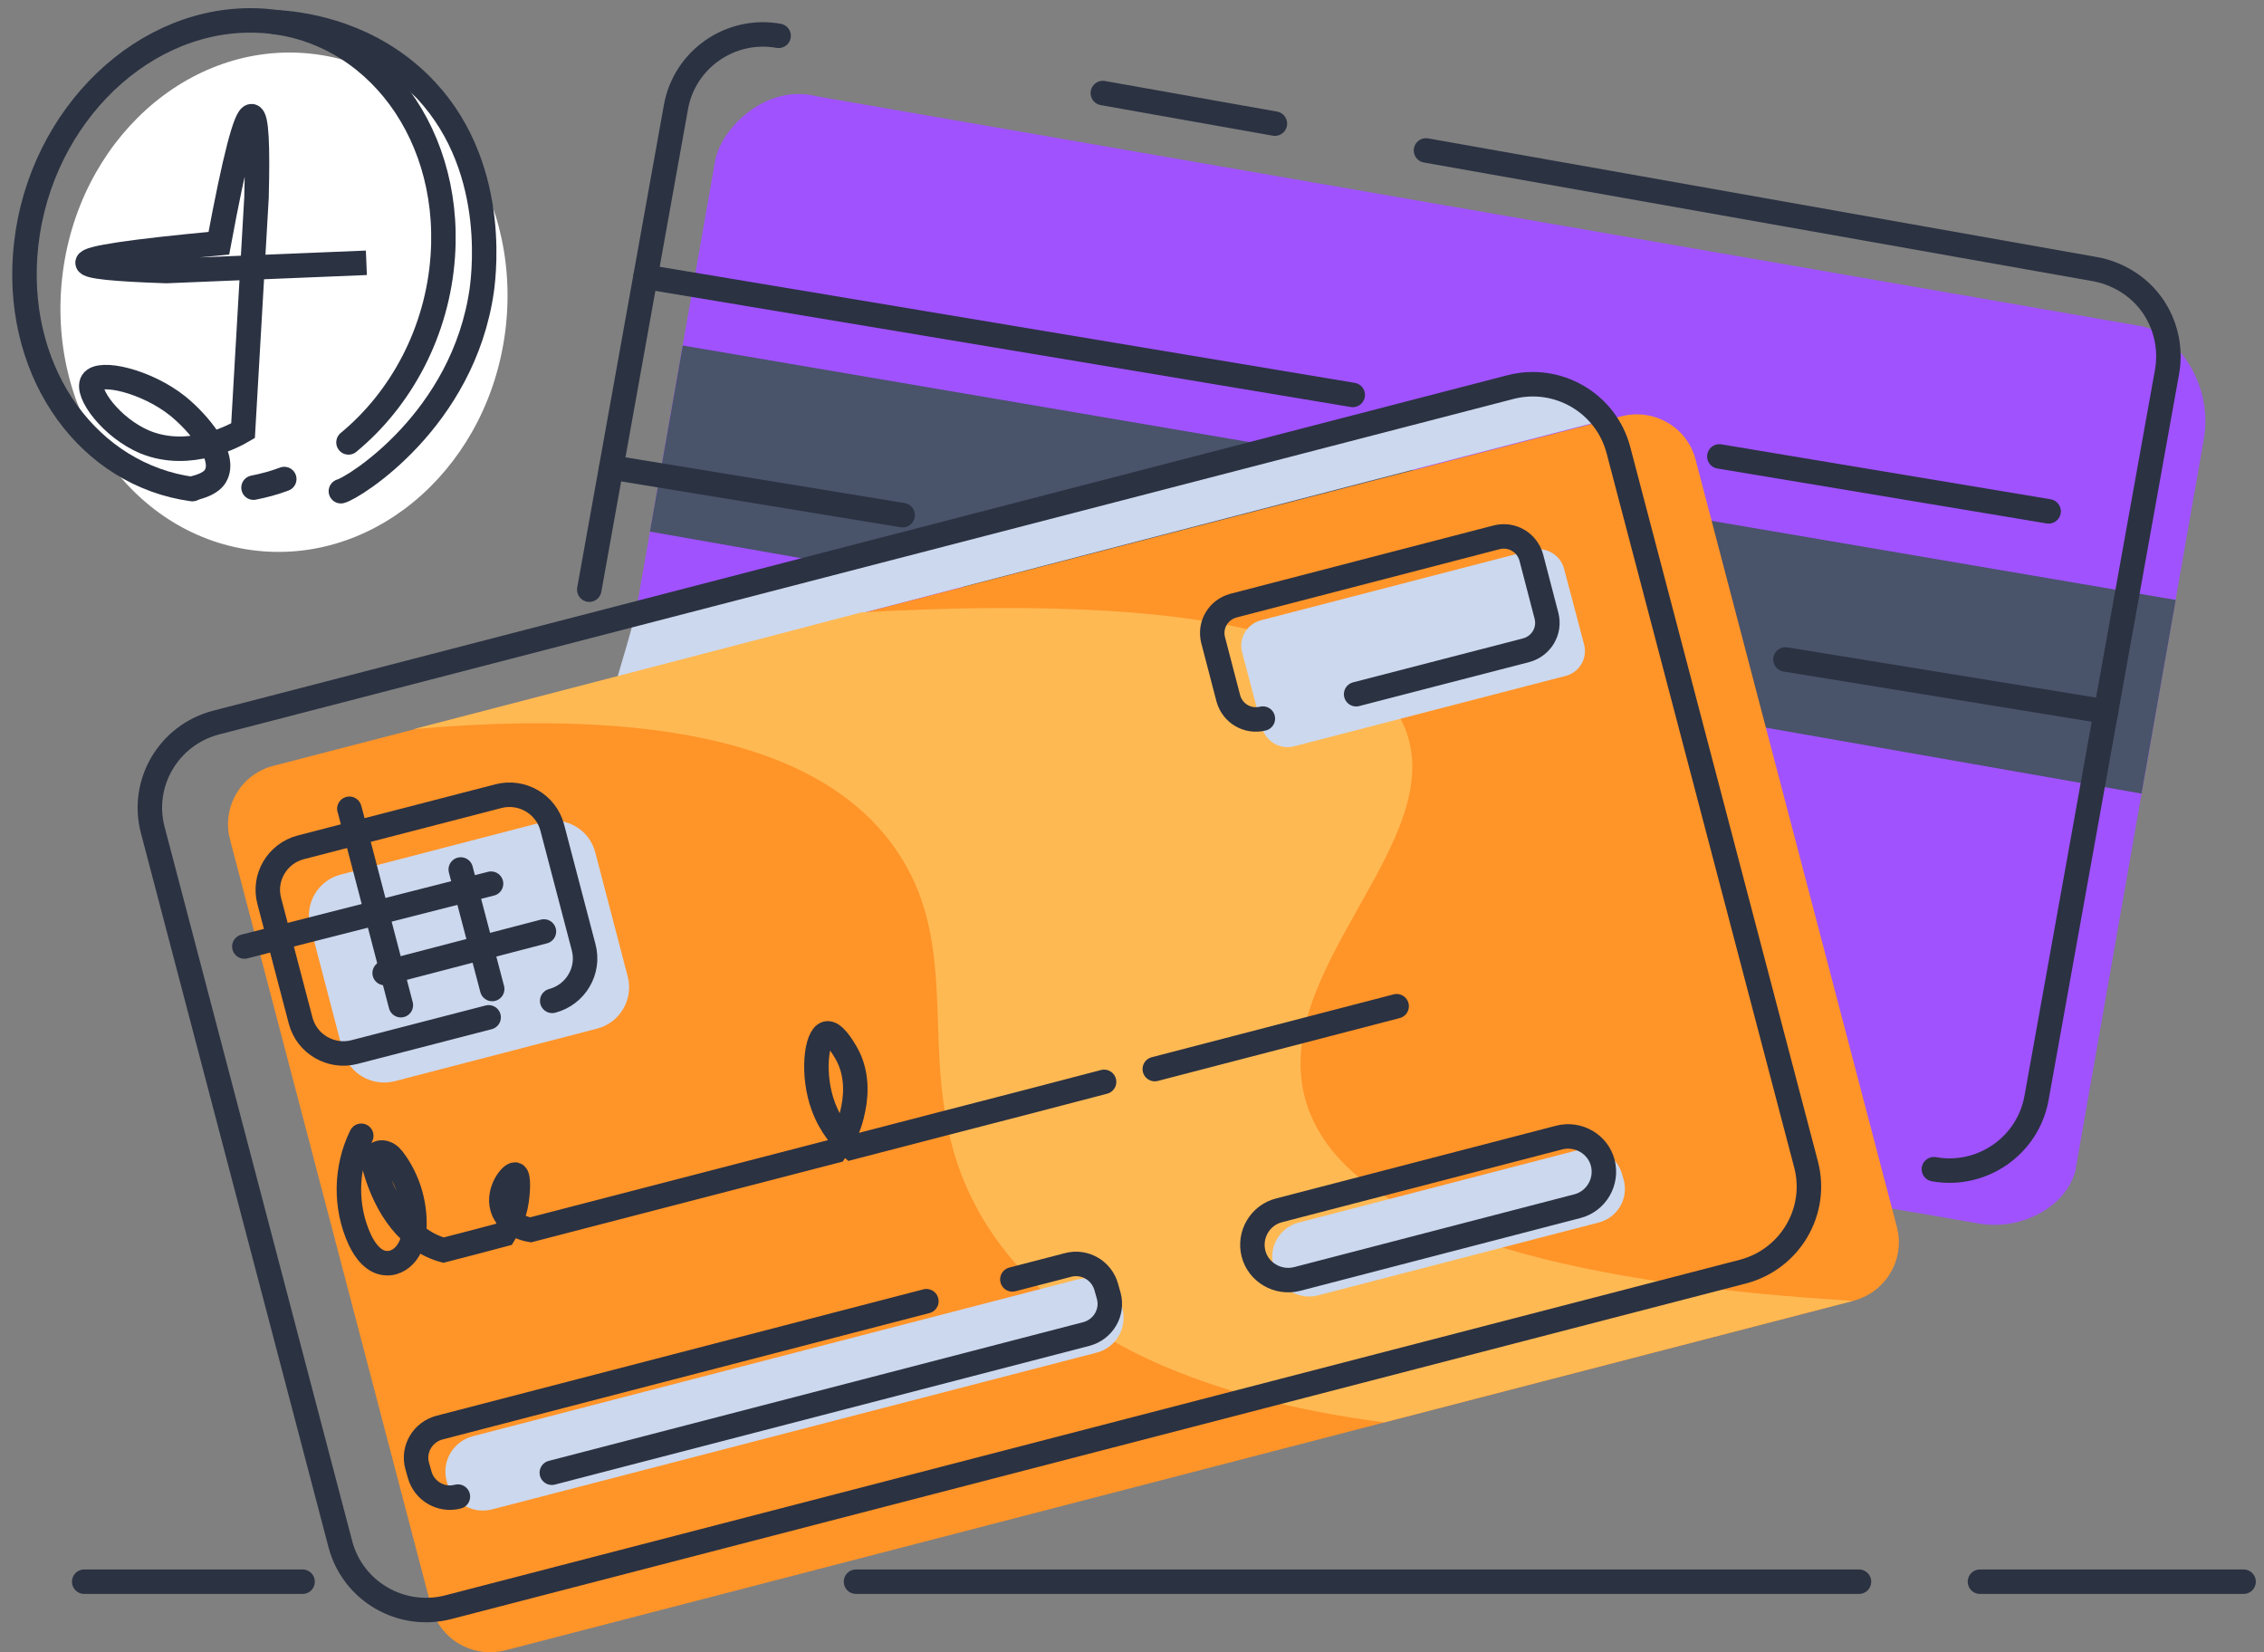 <svg width="111" height="81" viewBox="0 0 111 81" fill="none" xmlns="http://www.w3.org/2000/svg">
<rect x="0" y="0" width="111" height="81" fill="#808080" stroke="none"/>
<path d="M24.804 15.972C25.529 9.243 21.245 3.27 15.236 2.631C9.227 1.993 3.768 6.93 3.043 13.659C2.318 20.389 6.602 26.361 12.611 27C18.62 27.639 24.079 22.701 24.804 15.972Z" fill="white"/>
<path d="M96.768 59.935L30.925 48.623C29.299 48.337 28.232 46.805 28.503 45.206L35.058 7.904C35.346 6.288 37.548 4.083 40.056 4.723L104.949 15.984C106.576 16.27 108.541 18.711 108.049 21.522L101.748 57.41C101.257 59.228 98.97 60.423 96.768 59.935Z" fill="#A052FF"/>
<path d="M33.476 16.938C57.869 21.095 82.278 25.253 106.671 29.411C106.112 32.575 105.553 35.74 104.994 38.904C80.618 34.629 56.243 30.353 31.867 26.061C32.409 23.031 32.934 19.984 33.476 16.938Z" fill="#49536A"/>
<path d="M30.27 33.202C37.943 31.182 45.617 29.179 53.307 27.176C61.76 24.971 70.212 22.782 78.665 20.594C78.462 20.308 78.191 20.005 77.818 19.736C76.513 18.742 75.006 18.81 74.481 18.86C60.049 22.597 45.616 26.334 31.167 30.088C30.879 31.132 30.574 32.175 30.27 33.202Z" fill="#CCD8ED"/>
<path d="M90.871 63.768L24.774 80.904C23.182 81.308 21.556 80.365 21.149 78.783L11.274 41.144C10.867 39.562 11.816 37.946 13.408 37.542L79.505 20.406C81.097 20.002 82.723 20.945 83.13 22.527L93.005 60.165C93.412 61.731 92.463 63.347 90.871 63.768Z" fill="#FF9428"/>
<path d="M20.285 35.743C35.53 34.397 41.307 38.016 43.797 41.467C47.727 46.887 44.271 52.947 48.082 59.562C52.114 66.548 61.176 68.854 67.867 69.729C75.524 67.743 83.197 65.757 90.854 63.77C78.742 63.047 66.156 60.791 64.056 54.091C62.04 47.611 71.171 41.281 68.867 35.659C67.393 32.074 61.346 28.943 42.238 30.02C34.938 31.939 27.603 33.841 20.285 35.743Z" fill="#FFB953"/>
<path d="M29.271 50.427L19.362 53.002C18.244 53.288 17.092 52.632 16.804 51.504L15.212 45.411C14.924 44.3 15.585 43.155 16.719 42.869L26.629 40.294C27.747 40.007 28.899 40.664 29.187 41.792L30.779 47.885C31.067 48.996 30.389 50.141 29.271 50.427Z" fill="#CCD8ED"/>
<path d="M76.749 33.138L63.435 36.589C62.757 36.757 62.063 36.353 61.876 35.679L60.894 31.959C60.724 31.286 61.131 30.596 61.809 30.411L75.123 26.96C75.8 26.792 76.495 27.196 76.681 27.869L77.664 31.589C77.85 32.279 77.427 32.969 76.749 33.138Z" fill="#CCD8ED"/>
<path d="M53.742 66.317L24.132 73.993C23.166 74.245 22.184 73.673 21.93 72.713L21.896 72.596C21.642 71.636 22.218 70.66 23.183 70.407L52.793 62.731C53.759 62.479 54.741 63.051 54.995 64.011L55.029 64.129C55.283 65.105 54.707 66.081 53.742 66.317Z" fill="#CCD8ED"/>
<path d="M78.369 59.935L64.615 63.504C63.683 63.739 62.734 63.184 62.497 62.275L62.429 62.039C62.192 61.114 62.751 60.171 63.666 59.935L77.421 56.367C78.352 56.131 79.301 56.687 79.538 57.596L79.606 57.831C79.86 58.757 79.301 59.7 78.369 59.935Z" fill="#CCD8ED"/>
<path d="M85.445 62.34L21.991 78.786C19.671 79.392 17.299 78.012 16.689 75.706L7.491 40.693C6.881 38.387 8.27 36.03 10.591 35.424L74.045 18.979C76.366 18.373 78.737 19.753 79.347 22.059L88.545 57.072C89.155 59.378 87.766 61.734 85.445 62.34Z" stroke="#2B3242" stroke-width="1.2" stroke-miterlimit="10" stroke-linecap="round"/>
<path d="M23.957 49.873L17.385 51.573C16.233 51.876 15.047 51.186 14.742 50.041L13.201 44.166C12.896 43.022 13.59 41.843 14.742 41.54L24.431 39.032C25.583 38.729 26.769 39.419 27.074 40.564L28.615 46.439C28.92 47.584 28.226 48.762 27.074 49.065" stroke="#2B3242" stroke-width="1.2" stroke-miterlimit="10" stroke-linecap="round"/>
<path d="M11.98 46.401C16.012 45.374 20.044 44.347 24.075 43.32" stroke="#2B3242" stroke-width="1.2" stroke-miterlimit="10" stroke-linecap="round"/>
<path d="M18.859 47.701C18.876 47.701 18.893 47.684 18.91 47.684L26.668 45.664" stroke="#2B3242" stroke-width="1.2" stroke-miterlimit="10" stroke-linecap="round"/>
<path d="M17.129 39.648C17.129 39.665 17.146 39.682 17.146 39.699L19.653 49.277" stroke="#2B3242" stroke-width="1.2" stroke-miterlimit="10" stroke-linecap="round"/>
<path d="M24.131 48.483L22.59 42.625" stroke="#2B3242" stroke-width="1.2" stroke-miterlimit="10" stroke-linecap="round"/>
<path d="M17.712 55.679C16.933 57.261 16.899 59.18 17.644 60.779C17.898 61.318 18.322 61.891 18.931 61.924C19.389 61.958 19.812 61.655 20.032 61.268C20.27 60.88 20.32 60.426 20.32 59.971C20.32 58.894 19.982 57.817 19.355 56.942C19.236 56.773 19.101 56.605 18.914 56.538C18.728 56.453 18.474 56.504 18.372 56.689C18.288 56.841 18.338 57.16 18.372 57.245C18.948 59.281 20.1 60.83 21.743 61.285C22.726 61.032 23.708 60.779 24.708 60.51C24.894 60.207 25.148 59.736 25.284 59.113C25.402 58.524 25.453 57.632 25.267 57.581C25.063 57.531 24.403 58.372 24.623 59.18C24.775 59.753 25.317 60.173 26.012 60.291C30.992 58.995 35.972 57.716 40.952 56.42C41.494 55.662 41.715 54.938 41.799 54.518C41.901 54.08 42.172 52.767 41.46 51.572C41.308 51.319 40.867 50.579 40.529 50.663C40.021 50.781 39.783 52.7 40.376 54.265C40.732 55.225 41.325 55.881 41.748 56.251C44.645 55.494 47.541 54.753 50.455 53.996C51.675 53.676 52.911 53.356 54.131 53.036" stroke="#2B3242" stroke-width="1.2" stroke-miterlimit="10" stroke-linecap="round"/>
<path d="M56.617 52.409C60.564 51.382 64.511 50.355 68.475 49.328" stroke="#2B3242" stroke-width="1.2" stroke-miterlimit="10" stroke-linecap="round"/>
<path d="M49.635 62.72L52.362 62.013C53.175 61.794 54.022 62.282 54.242 63.107L54.361 63.528C54.581 64.336 54.09 65.178 53.26 65.397L27.055 72.197" stroke="#2B3242" stroke-width="1.2" stroke-miterlimit="10" stroke-linecap="round"/>
<path d="M22.45 73.367C21.637 73.586 20.79 73.098 20.57 72.273L20.451 71.852C20.231 71.044 20.722 70.202 21.552 69.984L45.419 63.789" stroke="#2B3242" stroke-width="1.2" stroke-miterlimit="10" stroke-linecap="round"/>
<path d="M77.329 59.132L63.591 62.7C62.66 62.936 61.694 62.38 61.457 61.455C61.22 60.529 61.779 59.569 62.71 59.334L76.448 55.765C77.38 55.529 78.345 56.085 78.582 57.011C78.82 57.937 78.26 58.896 77.329 59.132Z" stroke="#2B3242" stroke-width="1.2" stroke-miterlimit="10" stroke-linecap="round"/>
<path d="M61.916 35.227C61.17 35.412 60.425 34.975 60.222 34.234L59.476 31.372C59.29 30.632 59.73 29.891 60.476 29.689L73.383 26.339C74.129 26.154 74.874 26.592 75.077 27.332L75.823 30.194C76.009 30.935 75.569 31.675 74.823 31.877L66.489 34.032" stroke="#2B3242" stroke-width="1.2" stroke-miterlimit="10" stroke-linecap="round"/>
<path d="M28.891 28.907L33.142 5.24C33.566 2.901 35.819 1.335 38.173 1.756" stroke="#2B3242" stroke-width="1.2" stroke-miterlimit="10" stroke-linecap="round"/>
<path d="M69.914 7.375C80.857 9.311 91.799 11.263 102.742 13.199C103.03 13.25 104.538 13.553 105.537 14.983C106.164 15.893 106.452 17.037 106.249 18.215L99.846 53.834C99.422 56.174 97.169 57.739 94.815 57.318" stroke="#2B3242" stroke-width="1.2" stroke-miterlimit="10" stroke-linecap="round"/>
<path d="M54.07 4.562C56.882 5.067 59.694 5.556 62.506 6.061" stroke="#2B3242" stroke-width="1.2" stroke-miterlimit="10" stroke-linecap="round"/>
<path d="M84.297 22.375L100.44 25.068" stroke="#2B3242" stroke-width="1.2" stroke-miterlimit="10" stroke-linecap="round"/>
<path d="M31.648 13.57L66.323 19.361" stroke="#2B3242" stroke-width="1.2" stroke-miterlimit="10" stroke-linecap="round"/>
<path d="M44.256 25.254L29.977 22.914" stroke="#2B3242" stroke-width="1.2" stroke-miterlimit="10" stroke-linecap="round"/>
<path d="M103.259 34.887L87.539 32.328" stroke="#2B3242" stroke-width="1.2" stroke-miterlimit="10" stroke-linecap="round"/>
<path d="M17.963 12.883C14.694 13.018 11.425 13.153 8.155 13.287C5.597 13.203 4.31 13.069 4.293 12.883C4.276 12.648 6.427 12.328 10.73 11.924C11.509 7.733 12.051 5.662 12.339 5.696C12.576 5.729 12.644 7.059 12.576 9.685C12.356 13.489 12.136 17.311 11.916 21.115C11.543 21.334 9.324 22.579 7.105 21.67C5.462 20.98 4.191 19.246 4.53 18.708C4.886 18.152 7.173 18.674 8.714 19.903C9.714 20.711 11.136 22.377 10.561 23.337C10.34 23.707 9.815 23.858 9.409 23.959" stroke="#2B3242" stroke-width="1.2" stroke-miterlimit="10"/>
<path d="M9.429 23.977C4.398 23.287 0.824 18.439 1.231 12.547C1.671 6.168 6.617 1 12.275 1C17.933 1 22.151 6.168 21.71 12.547C21.456 16.267 19.66 19.567 17.086 21.688" stroke="#2B3242" stroke-width="1.2" stroke-miterlimit="10" stroke-linecap="round"/>
<path d="M13.512 1.086C14.664 1.153 17.611 1.49 20.152 3.712C24.454 7.466 23.743 13.273 23.624 14.199C22.727 20.578 17.357 23.911 16.713 24.08" stroke="#2B3242" stroke-width="1.2" stroke-miterlimit="10" stroke-linecap="round"/>
<path d="M13.937 23.484C13.446 23.67 12.938 23.805 12.43 23.906" stroke="#2B3242" stroke-width="1.2" stroke-miterlimit="10" stroke-linecap="round"/>
<path d="M97.074 77.539C101.377 77.539 105.696 77.539 109.999 77.539" stroke="#2B3242" stroke-width="1.2" stroke-miterlimit="10" stroke-linecap="round"/>
<path d="M41.969 77.539C58.468 77.539 74.729 77.539 91.143 77.539" stroke="#2B3242" stroke-width="1.2" stroke-miterlimit="10" stroke-linecap="round"/>
<path d="M4.129 77.539C7.703 77.539 11.277 77.539 14.835 77.539" stroke="#2B3242" stroke-width="1.2" stroke-miterlimit="10" stroke-linecap="round"/>
</svg>
